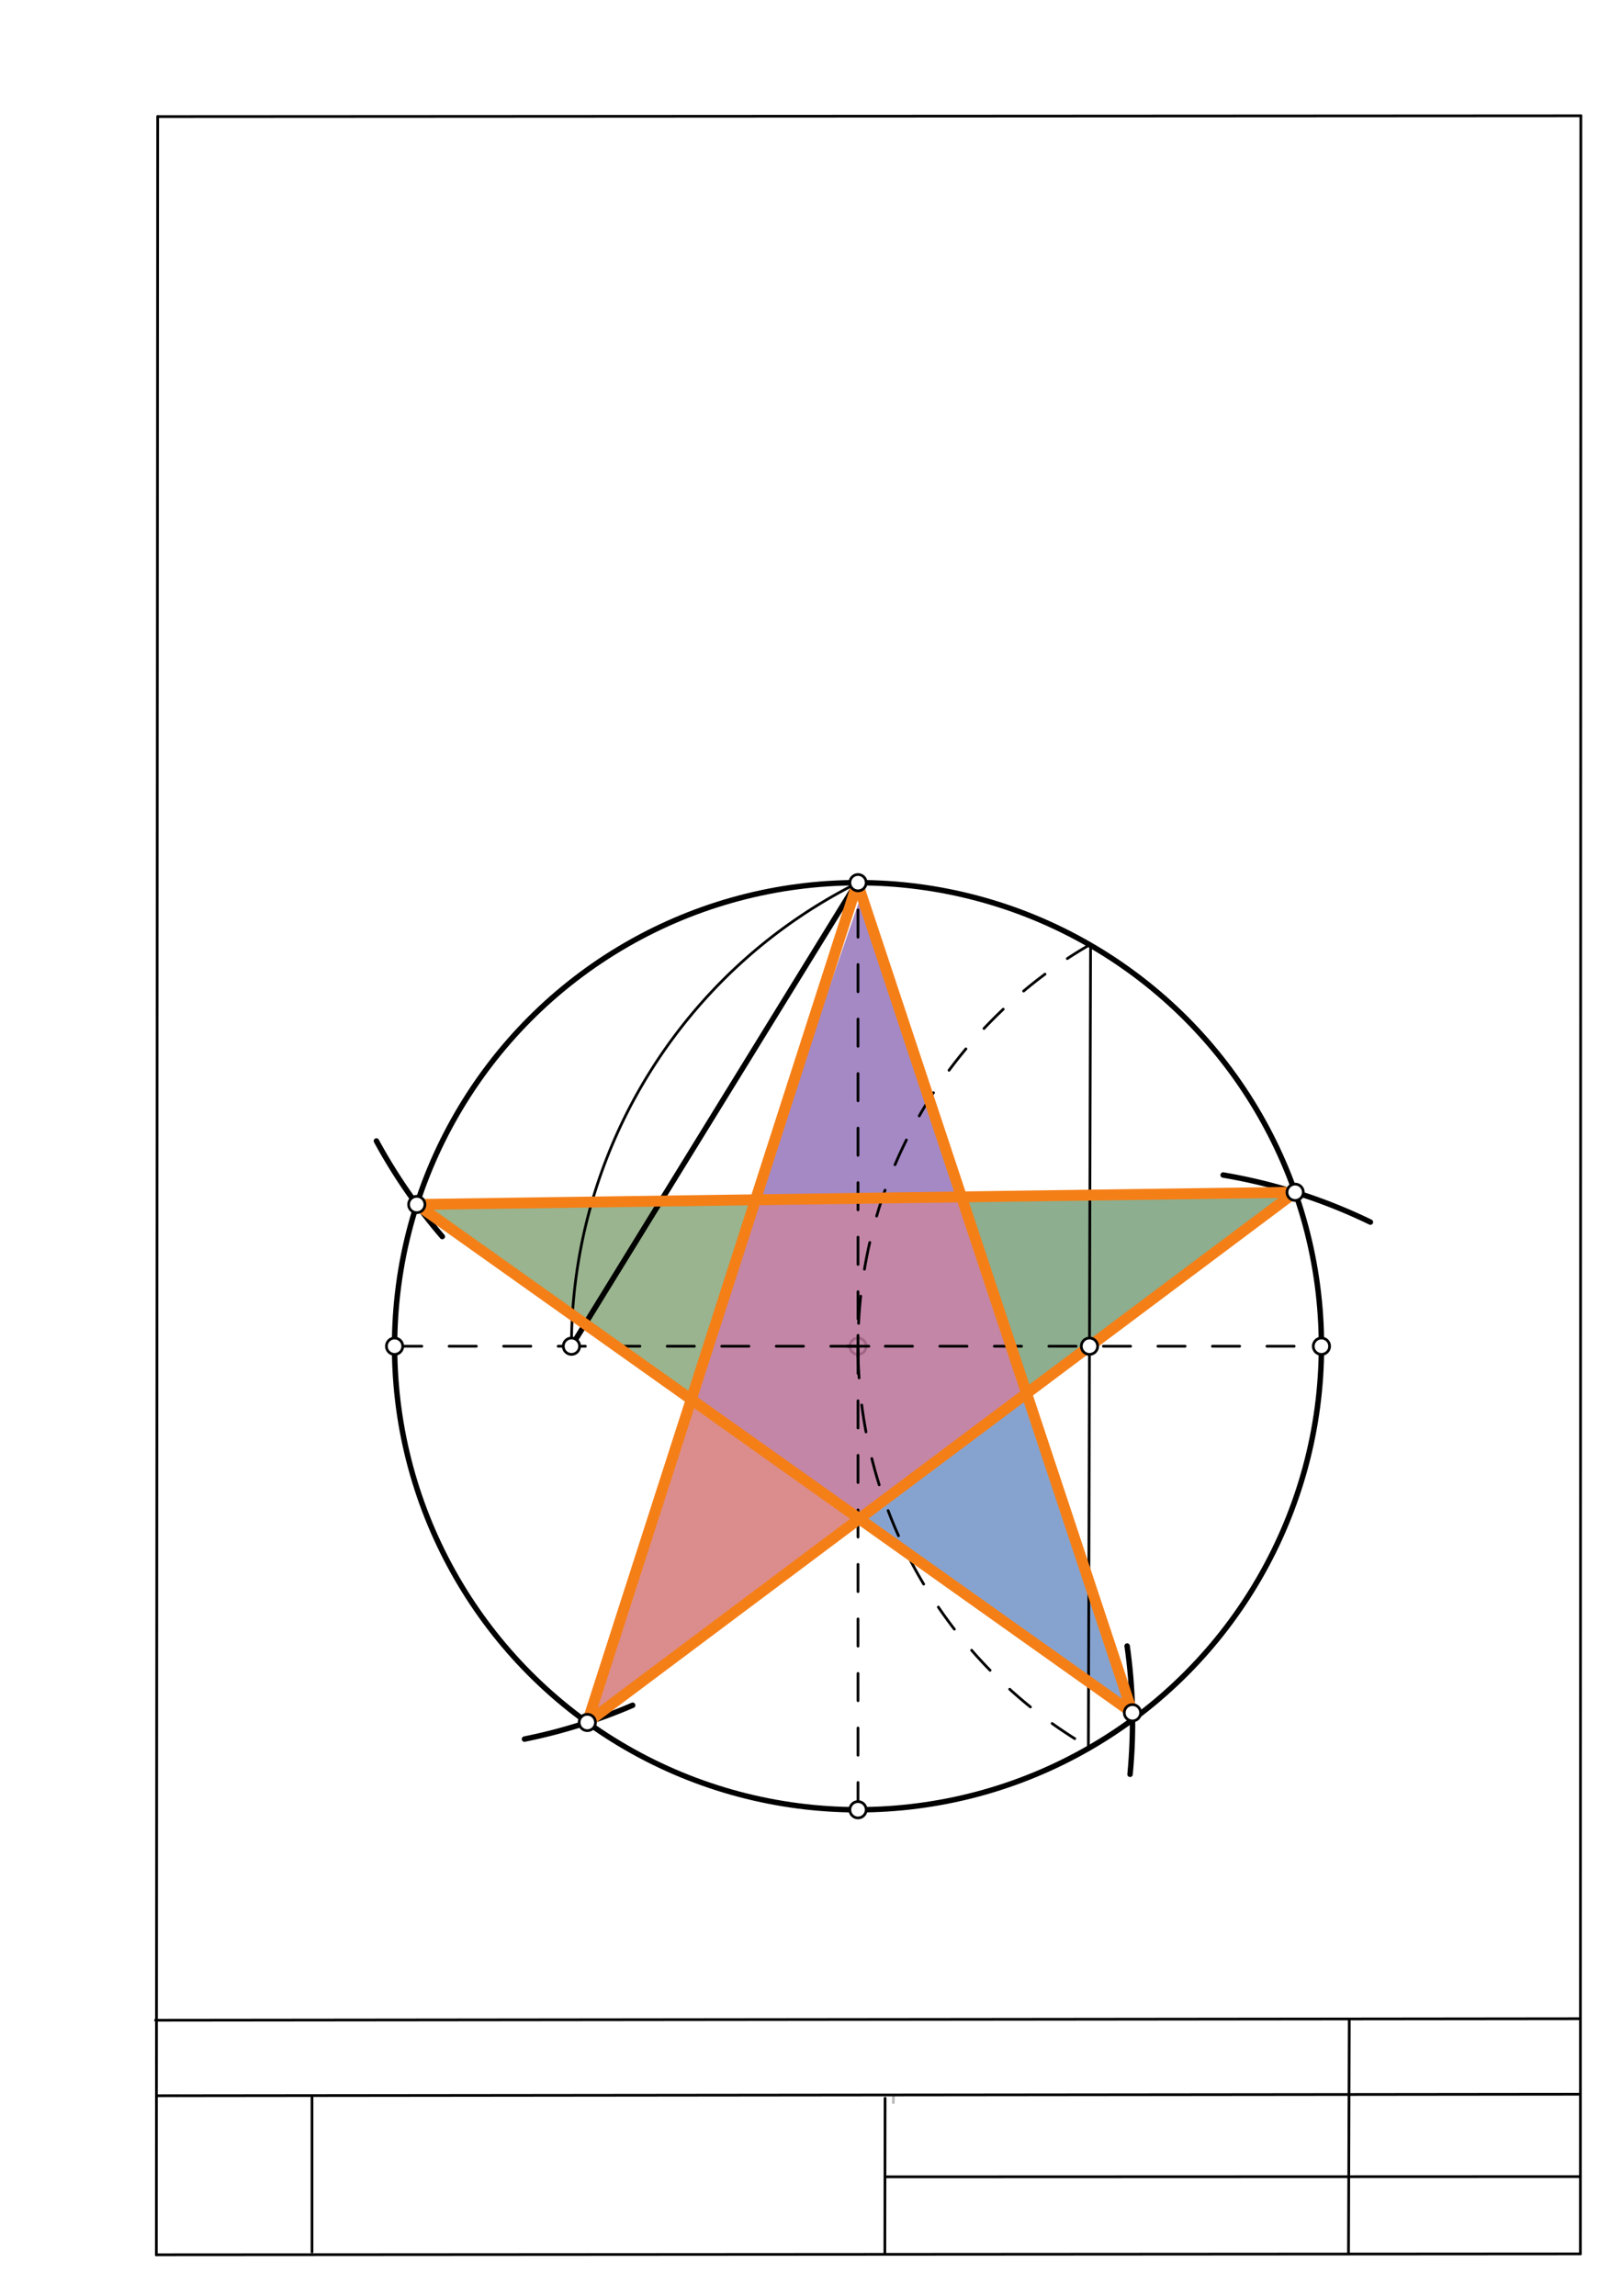 <svg xmlns="http://www.w3.org/2000/svg" class="svg--1it" height="100%" preserveAspectRatio="xMidYMid meet" viewBox="0 0 595 842" width="100%"><defs><marker id="marker-arrow" markerHeight="16" markerUnits="userSpaceOnUse" markerWidth="24" orient="auto-start-reverse" refX="24" refY="4" viewBox="0 0 24 8"><path d="M 0 0 L 24 4 L 0 8 z" stroke="inherit"></path></marker></defs><g class="aux-layer--1FB"><g class="element--2qn"><defs><pattern height="5" id="fill_138_6t4d3l__pattern-stripes" patternTransform="rotate(-45)" patternUnits="userSpaceOnUse" width="5"><rect fill="#E91E63" height="4" transform="translate(0,0)" width="5"></rect></pattern></defs><g fill="url(#fill_138_6t4d3l__pattern-stripes)"><path d="M 475.095 437.258 L 376.67 510.966 Z" stroke="none"></path></g></g><g class="element--2qn"><line stroke="#bbbbbb" stroke-dasharray="none" stroke-linecap="round" stroke-width="1" x1="64.45" x2="64.8" y1="768.593" y2="768.592"></line></g><g class="element--2qn"><line stroke="#bbbbbb" stroke-dasharray="none" stroke-linecap="round" stroke-width="1" x1="327.75" x2="327.704" y1="768.323" y2="771.157"></line></g><g class="element--2qn"><circle cx="314.744" cy="493.719" r="3" stroke="#BDBDBD" stroke-width="1" fill="#ffffff"></circle>}</g></g><g class="main-layer--3Vd"><g class="element--2qn"><g fill="#33691E" opacity="0.5"><path d="M 152.886 441.739 L 253.577 513.234 L 277.146 440.011 L 152.886 441.739 Z" stroke="none"></path></g></g><g class="element--2qn"><g fill="#4A148C" opacity="0.5"><path d="M 315.318 330.136 L 277.146 440.011 L 352.708 438.96 L 315.318 330.136 Z" stroke="none"></path></g></g><g class="element--2qn"><g fill="#B71C1C" opacity="0.5"><path d="M 253.577 513.234 L 315.206 556.994 L 215.445 631.703 L 253.577 513.234 Z" stroke="none"></path></g></g><g class="element--2qn"><g fill="#0D47A1" opacity="0.5"><path d="M 315.206 556.994 L 376.593 511.024 L 415.413 628.146 L 315.206 556.994 Z" stroke="none"></path></g></g><g class="element--2qn"><g fill="#1B5E20" opacity="0.5"><path d="M 352.708 438.96 L 376.593 511.024 L 475.095 437.258 L 352.708 438.96 Z" stroke="none"></path></g></g><g class="element--2qn"><g fill="#880E4F" opacity="0.5"><path d="M 277.146 440.011 L 352.708 438.96 L 376.593 511.024 L 315.206 556.994 L 253.577 513.234 L 277.146 440.011 Z" stroke="none"></path></g></g><g class="element--2qn"><line stroke="#000000" stroke-dasharray="none" stroke-linecap="round" stroke-width="1" x1="57.35" x2="579.727" y1="826.927" y2="826.6"></line></g><g class="element--2qn"><line stroke="#000000" stroke-dasharray="none" stroke-linecap="round" stroke-width="1" x1="57.843" x2="579.9" y1="42.752" y2="42.47"></line></g><g class="element--2qn"><line stroke="#000000" stroke-dasharray="none" stroke-linecap="round" stroke-width="1" x1="57.843" x2="57.35" y1="42.752" y2="826.927"></line></g><g class="element--2qn"><line stroke="#000000" stroke-dasharray="none" stroke-linecap="round" stroke-width="1" x1="579.9" x2="579.727" y1="42.47" y2="826.6"></line></g><g class="element--2qn"><line stroke="#000000" stroke-dasharray="none" stroke-linecap="round" stroke-width="1" x1="57.054" x2="579.396" y1="740.9" y2="740.35"></line></g><g class="element--2qn"><line stroke="#000000" stroke-dasharray="none" stroke-linecap="round" stroke-width="1" x1="57.387" x2="578.961" y1="768.6" y2="768.051"></line></g><g class="element--2qn"><line stroke="#000000" stroke-dasharray="none" stroke-linecap="round" stroke-width="1" x1="114.45" x2="114.45" y1="825.891" y2="769.198"></line></g><g class="element--2qn"><line stroke="#000000" stroke-dasharray="none" stroke-linecap="round" stroke-width="1" x1="494.672" x2="494.954" y1="826.095" y2="741.056"></line></g><g class="element--2qn"><line stroke="#000000" stroke-dasharray="none" stroke-linecap="round" stroke-width="1" x1="324.594" x2="324.673" y1="826.207" y2="769.514"></line></g><g class="element--2qn"><line stroke="#000000" stroke-dasharray="none" stroke-linecap="round" stroke-width="1" x1="579.75" x2="324.632" y1="798.254" y2="798.347"></line></g><g class="element--2qn"><g class="center--1s5"><line x1="310.744" y1="493.719" x2="318.744" y2="493.719" stroke="#000000" stroke-width="1" stroke-linecap="round"></line><line x1="314.744" y1="489.719" x2="314.744" y2="497.719" stroke="#000000" stroke-width="1" stroke-linecap="round"></line><circle class="hit--230" cx="314.744" cy="493.719" r="4" stroke="none" fill="transparent"></circle></g><circle cx="314.744" cy="493.719" fill="none" r="170" stroke="#000000" stroke-dasharray="none" stroke-width="2"></circle></g><g class="element--2qn"><line stroke="#000000" stroke-dasharray="10" stroke-linecap="round" stroke-width="1" x1="144.744" x2="484.744" y1="493.719" y2="493.719"></line></g><g class="element--2qn"><line stroke="#000000" stroke-dasharray="10" stroke-linecap="round" stroke-width="1" x1="314.744" x2="314.744" y1="663.719" y2="323.719"></line></g><g class="element--2qn"><path d="M 400.055 346.316 A 170 170 0 0 0 399.254 640.659" fill="none" stroke="#000000" stroke-dasharray="10" stroke-linecap="round" stroke-width="1"></path></g><g class="element--2qn"><line stroke="#000000" stroke-dasharray="none" stroke-linecap="round" stroke-width="1" x1="399.254" x2="400.055" y1="640.659" y2="346.316"></line></g><g class="element--2qn"><path d="M 314.744 323.719 A 190.025 190.025 0 0 0 209.628 493.719" fill="none" stroke="#000000" stroke-dasharray="none" stroke-linecap="round" stroke-width="1"></path></g><g class="element--2qn"><line stroke="#000000" stroke-dasharray="none" stroke-linecap="round" stroke-width="2" x1="313.87" x2="209.628" y1="324.396" y2="493.719"></line></g><g class="element--2qn"><path d="M 162.253 453.493 A 200 200 0 0 1 138.083 418.451" fill="none" stroke="#000000" stroke-dasharray="none" stroke-linecap="round" stroke-width="2"></path></g><g class="element--2qn"><path d="M 232.073 625.395 A 200 200 0 0 1 192.401 637.797" fill="none" stroke="#000000" stroke-dasharray="none" stroke-linecap="round" stroke-width="2"></path></g><g class="element--2qn"><path d="M 413.47 603.67 A 200 200 0 0 1 414.539 650.713" fill="none" stroke="#000000" stroke-dasharray="none" stroke-linecap="round" stroke-width="2"></path></g><g class="element--2qn"><path d="M 448.696 430.935 A 200 200 0 0 1 502.704 448.201" fill="none" stroke="#000000" stroke-dasharray="none" stroke-linecap="round" stroke-width="2"></path></g><g class="element--2qn"><line stroke="#F57F17" stroke-dasharray="none" stroke-linecap="round" stroke-width="4" x1="314.318" x2="415.413" y1="323.136" y2="628.146"></line></g><g class="element--2qn"><line stroke="#F57F17" stroke-dasharray="none" stroke-linecap="round" stroke-width="4" x1="415.413" x2="152.886" y1="628.146" y2="441.739"></line></g><g class="element--2qn"><line stroke="#F57F17" stroke-dasharray="none" stroke-linecap="round" stroke-width="4" x1="152.886" x2="475.095" y1="441.739" y2="437.258"></line></g><g class="element--2qn"><line stroke="#F57F17" stroke-dasharray="none" stroke-linecap="round" stroke-width="4" x1="475.095" x2="215.445" y1="437.258" y2="631.703"></line></g><g class="element--2qn"><line stroke="#F57F17" stroke-dasharray="none" stroke-linecap="round" stroke-width="4" x1="215.445" x2="314.545" y1="631.703" y2="323.819"></line></g><g class="element--2qn"><circle cx="144.744" cy="493.719" r="3" stroke="#000000" stroke-width="1" fill="#ffffff"></circle>}</g><g class="element--2qn"><circle cx="484.744" cy="493.719" r="3" stroke="#000000" stroke-width="1" fill="#ffffff"></circle>}</g><g class="element--2qn"><circle cx="314.744" cy="323.719" r="3" stroke="#000000" stroke-width="1" fill="#ffffff"></circle>}</g><g class="element--2qn"><circle cx="314.744" cy="663.719" r="3" stroke="#000000" stroke-width="1" fill="#ffffff"></circle>}</g><g class="element--2qn"><circle cx="399.653" cy="493.719" r="3" stroke="#000000" stroke-width="1" fill="#ffffff"></circle>}</g><g class="element--2qn"><circle cx="209.628" cy="493.719" r="3" stroke="#000000" stroke-width="1" fill="#ffffff"></circle>}</g><g class="element--2qn"><circle cx="152.886" cy="441.739" r="3" stroke="#000000" stroke-width="1" fill="#ffffff"></circle>}</g><g class="element--2qn"><circle cx="215.445" cy="631.703" r="3" stroke="#000000" stroke-width="1" fill="#ffffff"></circle>}</g><g class="element--2qn"><circle cx="415.413" cy="628.146" r="3" stroke="#000000" stroke-width="1" fill="#ffffff"></circle>}</g><g class="element--2qn"><circle cx="475.095" cy="437.258" r="3" stroke="#000000" stroke-width="1" fill="#ffffff"></circle>}</g></g><g class="snaps-layer--2PT"></g><g class="temp-layer--rAP"></g></svg>